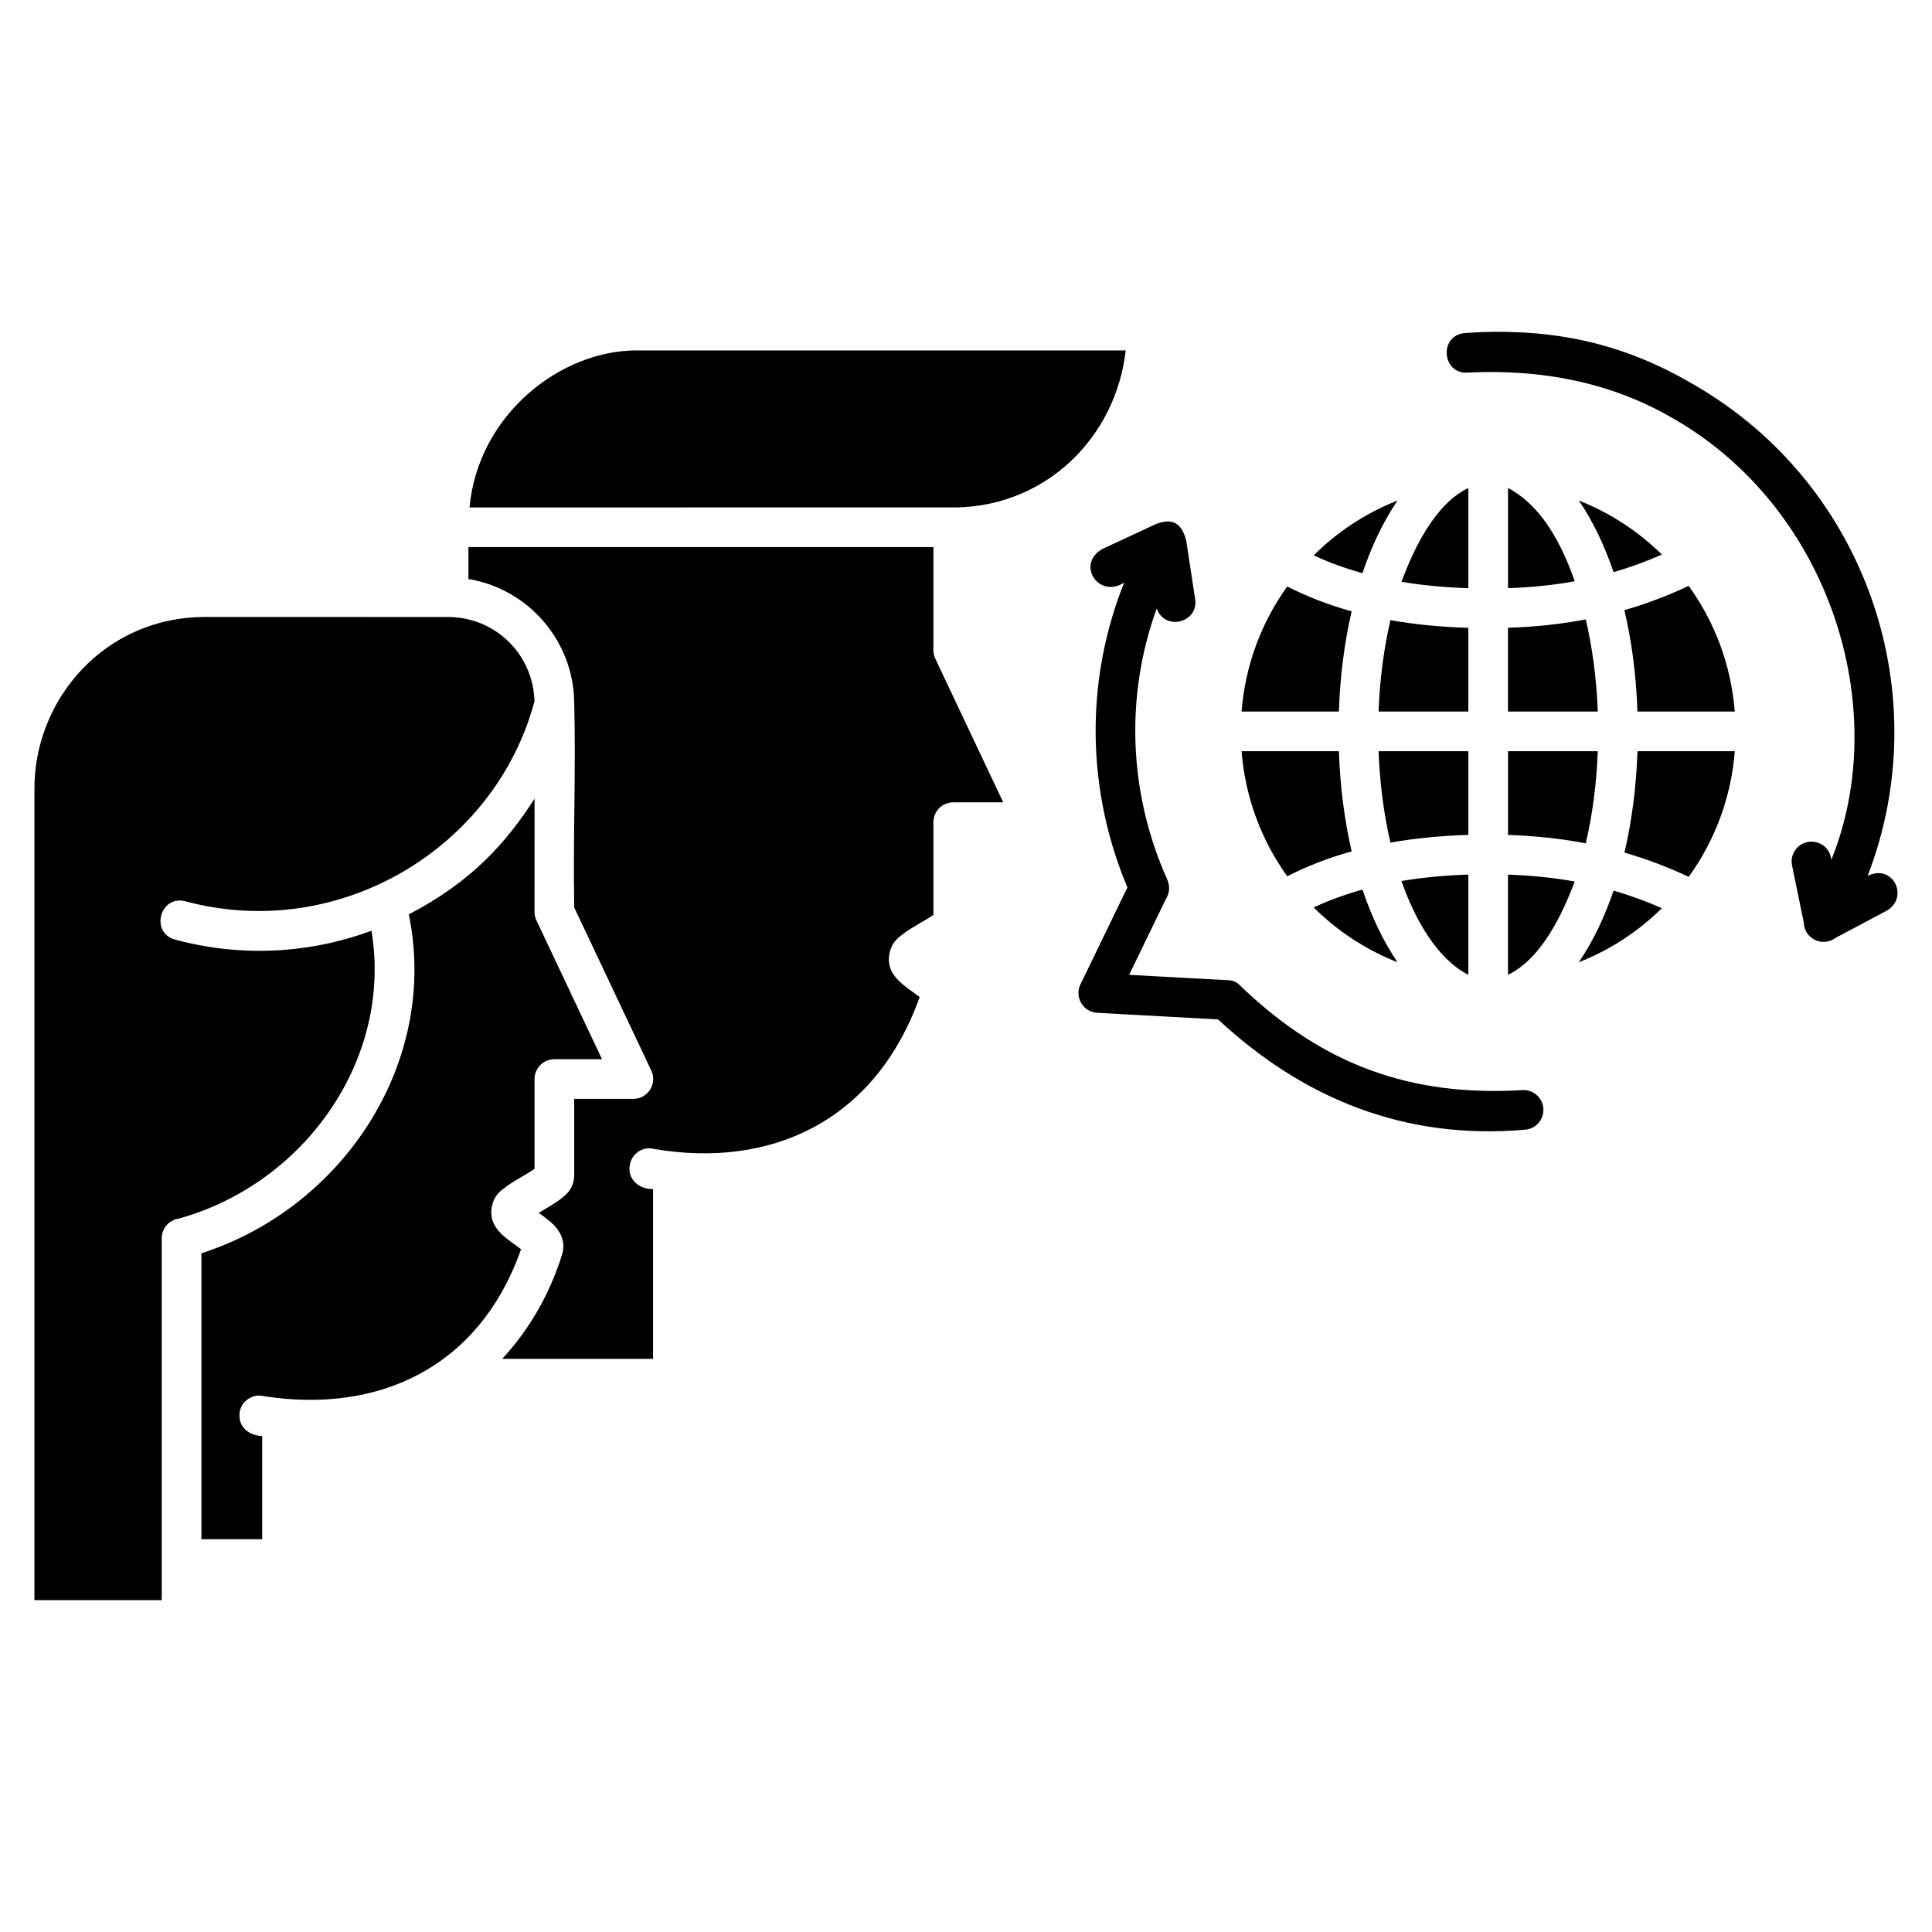 <?xml version="1.0" encoding="UTF-8"?>
<!-- Uploaded to: SVG Repo, www.svgrepo.com, Generator: SVG Repo Mixer Tools -->
<svg fill="#000000" width="800px" height="800px" version="1.1" viewBox="144 144 512 512" xmlns="http://www.w3.org/2000/svg">
 <path d="m541.79 231.94c-3.059-0.012-6.227 0.074-9.516 0.32-7.07 0.5-6.195 11.133 0.859 10.473 21.816-1.035 39.762 3.59 54.699 12.41 41.188 23.832 57.672 76.645 41.496 116.71-0.508-3.574-3.18-4.789-5.367-4.809-3.316 0.059-5.75 3.144-5.035 6.383l3.094 15.047c0.094 4.269 4.981 6.644 8.402 4.082l13.672-7.258c5.961-3.664 1.414-12.535-5.164-9.16 18.535-47.887-0.059-103.6-45.84-130.09-13.973-8.246-29.902-14.016-51.301-14.105zm-229.08 4.918c-20.043 0-41.957 16.832-44.289 41.629 42.988 0 86.461-0.02 129.25-0.02 23.621-0.52 42.012-18.516 44.66-41.602h-129.62zm220.42 36.461c-8.695 4.184-14.27 15.605-17.727 24.859 5.68 0.957 11.605 1.504 17.727 1.703zm10.512 0v26.551c6.184-0.211 12.035-0.805 17.68-1.828-3.504-9.977-8.719-19.973-17.68-24.723zm-29.27 3.324c-8.391 3.301-15.941 8.27-22.223 14.523 4.078 1.914 8.395 3.473 12.914 4.727 2.168-6.414 5.16-13.168 9.309-19.25zm48.031 0c3.856 5.609 6.848 12.105 9.215 18.984 4.324-1.254 8.57-2.797 12.797-4.66-6.242-6.16-13.715-11.059-22.012-14.324zm-109.02 5.555c-0.883 0.012-1.898 0.234-3.062 0.691l-14.145 6.582c-7.184 4.012-0.938 13.344 5.742 8.914-10.633 26.547-9.789 55.602 0.863 80.789l-12.453 25.691c-1.637 3.375 0.691 7.328 4.438 7.539l32.035 1.746c22.352 20.824 49.328 32.051 81.336 29.227 2.918-0.207 5.102-2.758 4.863-5.672-0.238-2.914-2.812-5.07-5.727-4.801-29.441 1.723-52.438-6.734-73.699-26.828-1.746-1.746-2.223-2.352-4.996-2.352l-25.344-1.387 9.574-19.754c1.418-2.309 1.215-4.094 0.254-6.125-9.758-22.098-11.082-47.609-2.512-71.23 2.086 6.137 11.266 3.789 10.148-2.598l-2.348-15.453c-0.844-3.144-2.316-5.023-4.965-4.992zm-185.25 6.785v8.461c15.676 2.582 27.727 16.117 28.031 32.469 0.492 18.055-0.332 36.441 0.012 54.586l20.422 43.211c1.648 3.484-0.895 7.5-4.75 7.5h-15.676v20.102c-0.008 3.797-2.269 5.394-3.754 6.547-1.586 1.219-3.777 2.387-5.648 3.582 1.254 0.891 2.758 1.941 4.004 3.188 1.996 2.051 3.062 4.695 2.246 7.648-3.328 10.703-8.789 20.137-15.941 27.828h39.988v-45c-3 0.172-6.356-1.969-6.254-5.438 0.094-3.469 2.996-5.969 6.481-5.191 30.746 5.269 58.559-7.106 70.426-40.242-1.582-1.254-3.527-2.441-5.191-3.992-1.355-1.289-3.414-3.523-2.887-7.09 0.527-3.57 2.598-4.828 4.117-5.957 2.285-1.676 5.106-3.016 7.609-4.754v-24.555c-0.004-2.902 2.348-5.258 5.25-5.258h13.246l-17.992-38.051c-0.332-0.699-0.504-1.469-0.504-2.242v-27.348zm323.38 10.281c-5.602 2.637-11.254 4.769-17.027 6.434 1.945 8.27 3.133 17.328 3.453 26.867h25.793c-0.977-12.395-5.356-23.805-12.219-33.301zm-106.38 0.152c-6.801 9.465-11.137 20.82-12.109 33.148h25.793c0.316-9.418 1.48-18.367 3.379-26.555-5.949-1.656-11.66-3.824-17.066-6.594zm-286.74 8.086c-26.727 0-45.27 21.883-45.27 45.422v215.13h33.738c0-28.648-0.02-66.777 0-95.922 0-2.641 1.965-4.867 4.586-5.203 33.664-9.41 56.633-42.605 50.996-76.266-16.109 5.941-34.137 7.148-52 2.356-6.769-1.82-4.039-11.977 2.731-10.152 40.738 10.895 82.094-14.133 92.473-53.02-0.363-12.52-10.402-22.34-22.965-22.34zm365.85 0.648c-6.629 1.27-13.469 1.984-20.605 2.219v22.195h23.789c-0.324-8.727-1.441-16.984-3.184-24.414zm-51.766 0.191c-1.715 7.379-2.816 15.57-3.137 24.223h23.789v-22.184c-7.059-0.207-13.969-0.852-20.652-2.039zm-39.449 34.734c0.969 12.328 5.309 23.684 12.105 33.148 5.406-2.769 11.117-4.941 17.07-6.598-1.898-8.184-3.062-17.133-3.379-26.551zm36.312 0c0.32 8.652 1.422 16.848 3.137 24.227 6.68-1.188 13.594-1.832 20.652-2.043v-22.184zm34.301 0v22.195c7.141 0.234 13.977 0.949 20.605 2.219 1.738-7.43 2.859-15.688 3.184-24.414zm34.305 0c-0.32 9.539-1.512 18.598-3.453 26.867 5.777 1.668 11.43 3.797 17.031 6.434 6.863-9.496 11.242-20.906 12.215-33.301zm-292.28 12.586c-7.461 11.602-16.676 22.008-33.324 30.656 8.027 39.023-17.172 77.621-54.965 89.816v75.773h16.109v-27.324c-3.512-0.223-6.555-2.328-5.949-6.531 0.594-2.898 3.465-4.738 6.344-4.066 29.914 4.707 57.008-7.141 68.207-38.918-1.5-1.188-3.379-2.348-4.965-3.832-1.328-1.266-3.371-3.469-2.848-7.012 0.523-3.543 2.574-4.781 4.066-5.887 2.195-1.613 4.918-2.91 7.32-4.594v-23.789c0.004-2.902 2.356-5.25 5.258-5.25h12.625l-17.383-36.789c-0.332-0.699-0.504-1.465-0.504-2.242zm247.46 20.113c-6.121 0.195-12.051 0.746-17.727 1.699 3.504 10.027 9.387 20.621 17.727 24.859zm10.512 0.012v26.547c8.648-4.168 14.223-15.52 17.68-24.723-5.644-1.023-11.5-1.613-17.68-1.824zm-38.578 3.973c-4.519 1.254-8.84 2.812-12.918 4.723 6.285 6.258 13.832 11.227 22.23 14.531-3.91-5.691-6.918-12.273-9.309-19.254zm66.559 0.262c-2.16 6.336-5.121 12.977-9.219 18.988 8.305-3.269 15.777-8.172 22.02-14.332-4.231-1.863-8.477-3.402-12.801-4.656z"/>
</svg>